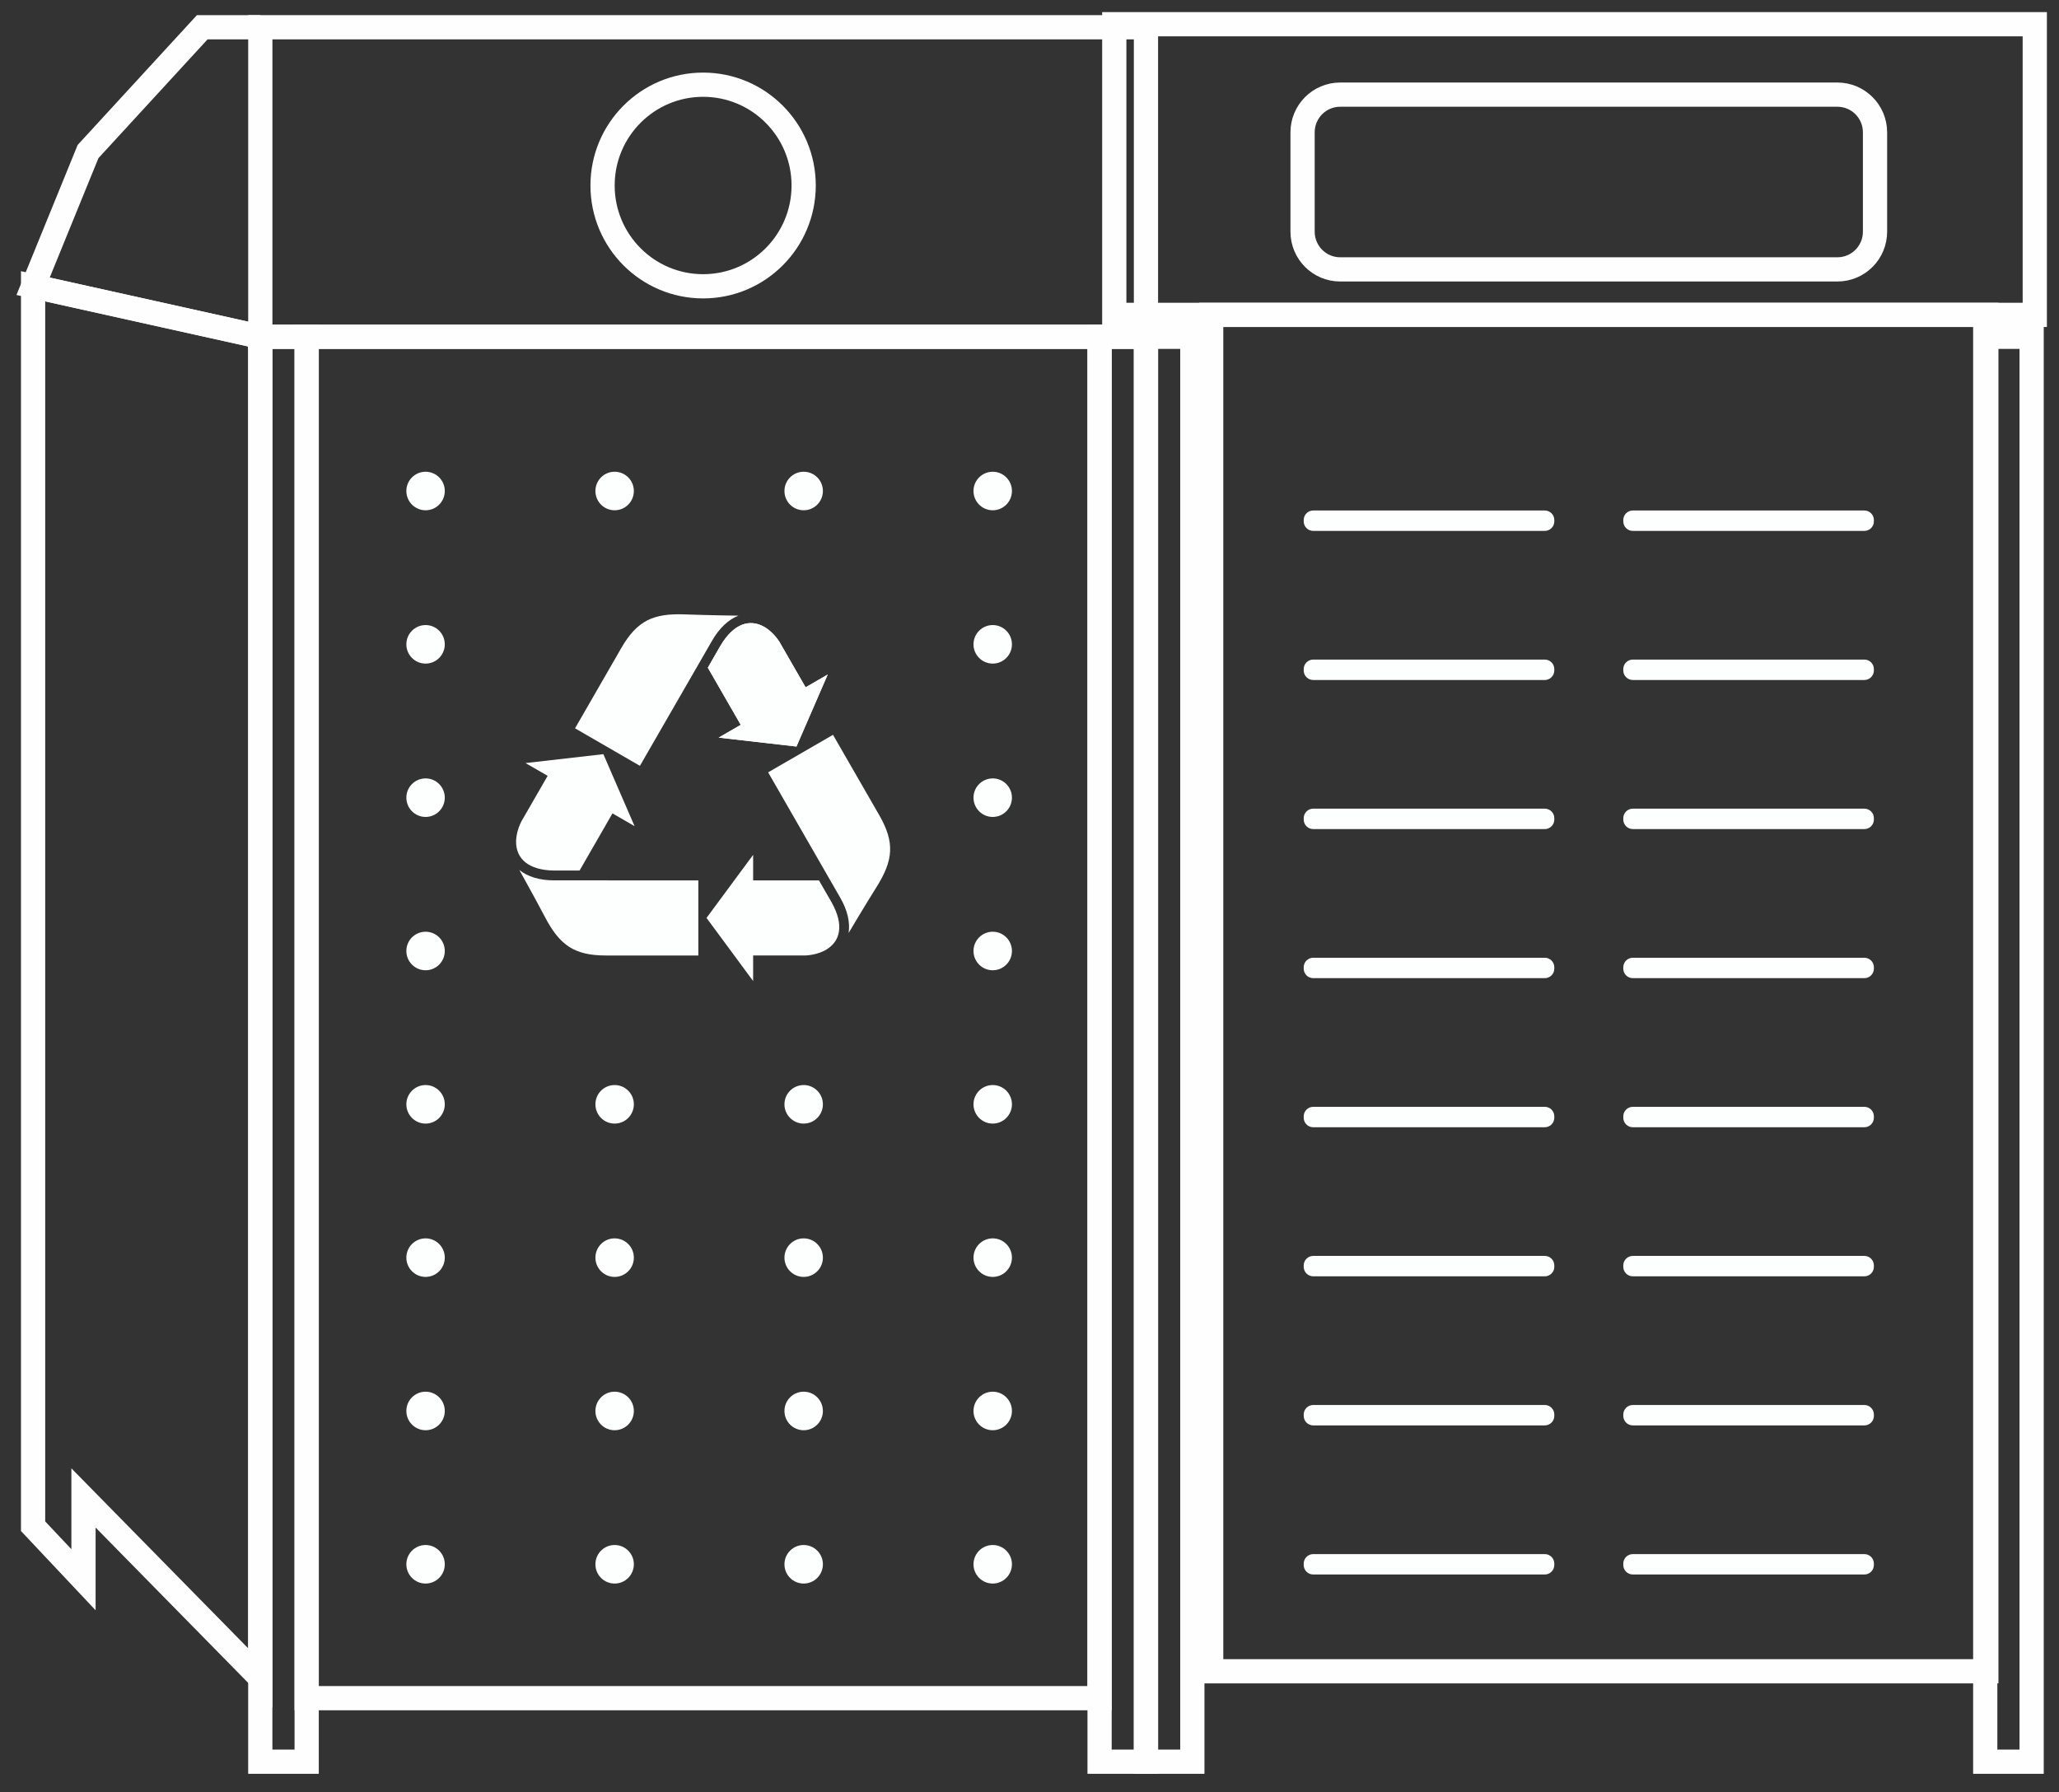 <?xml version="1.0" encoding="UTF-8"?>
<svg width="85" viewBox="0 0 85 74" version="1.1" xmlns="http://www.w3.org/2000/svg" xmlns:xlink="http://www.w3.org/1999/xlink">
    <rect x="0" y="0" width="85" height="74" fill="#333333" stroke="none"/>
    <!-- Generator: Sketch 54.1 (76490) - https://sketchapp.com -->
    <title>Group 65</title>
    <desc>Created with Sketch.</desc>
    <g id="Desktop" stroke="none" stroke-width="1" fill="none" fill-rule="evenodd">
        <g id="Homepage" transform="translate(-799, -676)">
            <g id="Group-3" transform="translate(800, 677)">
                <g id="Group-65">
                    <polygon id="Stroke-1" stroke="#FEFEFE" points="45 12 83 12 83 0 45 0"></polygon>
                    <polygon id="Stroke-3" stroke="#FEFEFE" points="49 68 81 68 81 12 49 12"></polygon>
                    <g id="Group-64">
                        <polygon id="Stroke-4" stroke="#FEFEFE" points="80.955 71.733 82.87 71.733 82.87 12.904 80.955 12.904"></polygon>
                        <polygon id="Stroke-6" stroke="#FEFEFE" points="46.308 71.733 48.222 71.733 48.222 12.904 46.308 12.904"></polygon>
                        <path d="M74.852,10.122 L54.326,10.122 C53.469,10.122 52.773,9.425 52.773,8.565 L52.773,4.464 C52.773,3.604 53.469,2.907 54.326,2.907 L74.852,2.907 C75.71,2.907 76.405,3.604 76.405,4.464 L76.405,8.565 C76.405,9.425 75.71,10.122 74.852,10.122 Z" id="Stroke-7" stroke="#FEFEFE"></path>
                        <path d="M62.772,20.919 L53.213,20.919 C52.996,20.919 52.82,20.743 52.82,20.525 L52.82,20.47 C52.82,20.252 52.996,20.076 53.213,20.076 L62.772,20.076 C62.989,20.076 63.165,20.252 63.165,20.47 L63.165,20.525 C63.165,20.743 62.989,20.919 62.772,20.919" id="Fill-8" fill="#FDFEFE"></path>
                        <path d="M62.772,27.074 L53.213,27.074 C52.996,27.074 52.82,26.897 52.82,26.68 L52.82,26.625 C52.82,26.407 52.996,26.231 53.213,26.231 L62.772,26.231 C62.989,26.231 63.165,26.407 63.165,26.625 L63.165,26.68 C63.165,26.897 62.989,27.074 62.772,27.074" id="Fill-9" fill="#FDFEFE"></path>
                        <path d="M62.772,33.229 L53.213,33.229 C52.996,33.229 52.82,33.053 52.82,32.835 L52.82,32.78 C52.82,32.563 52.996,32.386 53.213,32.386 L62.772,32.386 C62.989,32.386 63.165,32.563 63.165,32.78 L63.165,32.835 C63.165,33.053 62.989,33.229 62.772,33.229" id="Fill-10" fill="#FDFEFE"></path>
                        <path d="M62.772,39.384 L53.213,39.384 C52.996,39.384 52.82,39.208 52.82,38.99 L52.82,38.935 C52.82,38.717 52.996,38.541 53.213,38.541 L62.772,38.541 C62.989,38.541 63.165,38.717 63.165,38.935 L63.165,38.99 C63.165,39.208 62.989,39.384 62.772,39.384" id="Fill-11" fill="#FDFEFE"></path>
                        <path d="M62.772,45.539 L53.213,45.539 C52.996,45.539 52.82,45.363 52.82,45.146 L52.82,45.09 C52.82,44.872 52.996,44.696 53.213,44.696 L62.772,44.696 C62.989,44.696 63.165,44.872 63.165,45.09 L63.165,45.146 C63.165,45.363 62.989,45.539 62.772,45.539" id="Fill-12" fill="#FDFEFE"></path>
                        <path d="M62.772,51.694 L53.213,51.694 C52.996,51.694 52.82,51.518 52.82,51.301 L52.82,51.245 C52.82,51.028 52.996,50.851 53.213,50.851 L62.772,50.851 C62.989,50.851 63.165,51.028 63.165,51.245 L63.165,51.301 C63.165,51.518 62.989,51.694 62.772,51.694" id="Fill-13" fill="#FDFEFE"></path>
                        <path d="M62.772,57.849 L53.213,57.849 C52.996,57.849 52.82,57.673 52.82,57.455 L52.82,57.4 C52.82,57.183 52.996,57.006 53.213,57.006 L62.772,57.006 C62.989,57.006 63.165,57.183 63.165,57.4 L63.165,57.455 C63.165,57.673 62.989,57.849 62.772,57.849" id="Fill-14" fill="#FDFEFE"></path>
                        <path d="M62.772,64.004 L53.213,64.004 C52.996,64.004 52.82,63.828 52.82,63.611 L52.82,63.555 C52.82,63.338 52.996,63.162 53.213,63.162 L62.772,63.162 C62.989,63.162 63.165,63.338 63.165,63.555 L63.165,63.611 C63.165,63.828 62.989,64.004 62.772,64.004" id="Fill-15" fill="#FDFEFE"></path>
                        <path d="M75.965,20.919 L66.406,20.919 C66.189,20.919 66.013,20.743 66.013,20.525 L66.013,20.47 C66.013,20.252 66.189,20.076 66.406,20.076 L75.965,20.076 C76.182,20.076 76.358,20.252 76.358,20.47 L76.358,20.525 C76.358,20.743 76.182,20.919 75.965,20.919" id="Fill-16" fill="#FDFEFE"></path>
                        <path d="M75.965,27.074 L66.406,27.074 C66.189,27.074 66.013,26.897 66.013,26.68 L66.013,26.625 C66.013,26.407 66.189,26.231 66.406,26.231 L75.965,26.231 C76.182,26.231 76.358,26.407 76.358,26.625 L76.358,26.68 C76.358,26.897 76.182,27.074 75.965,27.074" id="Fill-17" fill="#FDFEFE"></path>
                        <path d="M75.965,33.229 L66.406,33.229 C66.189,33.229 66.013,33.053 66.013,32.835 L66.013,32.78 C66.013,32.563 66.189,32.386 66.406,32.386 L75.965,32.386 C76.182,32.386 76.358,32.563 76.358,32.78 L76.358,32.835 C76.358,33.053 76.182,33.229 75.965,33.229" id="Fill-18" fill="#FDFEFE"></path>
                        <path d="M75.965,39.384 L66.406,39.384 C66.189,39.384 66.013,39.208 66.013,38.99 L66.013,38.935 C66.013,38.717 66.189,38.541 66.406,38.541 L75.965,38.541 C76.182,38.541 76.358,38.717 76.358,38.935 L76.358,38.99 C76.358,39.208 76.182,39.384 75.965,39.384" id="Fill-19" fill="#FDFEFE"></path>
                        <path d="M75.965,45.539 L66.406,45.539 C66.189,45.539 66.013,45.363 66.013,45.146 L66.013,45.09 C66.013,44.872 66.189,44.696 66.406,44.696 L75.965,44.696 C76.182,44.696 76.358,44.872 76.358,45.09 L76.358,45.146 C76.358,45.363 76.182,45.539 75.965,45.539" id="Fill-20" fill="#FDFEFE"></path>
                        <path d="M75.965,51.694 L66.406,51.694 C66.189,51.694 66.013,51.518 66.013,51.301 L66.013,51.245 C66.013,51.028 66.189,50.851 66.406,50.851 L75.965,50.851 C76.182,50.851 76.358,51.028 76.358,51.245 L76.358,51.301 C76.358,51.518 76.182,51.694 75.965,51.694" id="Fill-21" fill="#FDFEFE"></path>
                        <path d="M75.965,57.849 L66.406,57.849 C66.189,57.849 66.013,57.673 66.013,57.455 L66.013,57.4 C66.013,57.183 66.189,57.006 66.406,57.006 L75.965,57.006 C76.182,57.006 76.358,57.183 76.358,57.4 L76.358,57.455 C76.358,57.673 76.182,57.849 75.965,57.849" id="Fill-22" fill="#FDFEFE"></path>
                        <path d="M75.965,64.004 L66.406,64.004 C66.189,64.004 66.013,63.828 66.013,63.611 L66.013,63.555 C66.013,63.338 66.189,63.162 66.406,63.162 L75.965,63.162 C76.182,63.162 76.358,63.338 76.358,63.555 L76.358,63.611 C76.358,63.828 76.182,64.004 75.965,64.004" id="Fill-23" fill="#FDFEFE"></path>
                        <polygon id="Stroke-24" stroke="#FEFEFE" points="9.746 12.904 46.308 12.904 46.308 0.125 9.746 0.125"></polygon>
                        <polygon id="Stroke-25" stroke="#FEFEFE" points="11.66 69.11 44.393 69.11 44.393 12.904 11.66 12.904"></polygon>
                        <polygon id="Stroke-26" stroke="#FEFEFE" points="44.393 71.733 46.308 71.733 46.308 12.904 44.393 12.904"></polygon>
                        <polygon id="Stroke-27" stroke="#FEFEFE" points="9.745 71.733 11.66 71.733 11.66 12.904 9.745 12.904"></polygon>
                        <path d="M32.177,6.658 C32.177,8.957 30.319,10.82 28.026,10.82 C25.734,10.82 23.875,8.957 23.875,6.658 C23.875,4.36 25.734,2.497 28.026,2.497 C30.319,2.497 32.177,4.36 32.177,6.658 Z" id="Stroke-28" stroke="#FEFEFE"></path>
                        <polyline id="Stroke-29" stroke="#FEFEFE" points="9.745 0.125 7.349 0.125 2.635 5.256 0.366 10.819 9.745 12.904"></polyline>
                        <polygon id="Stroke-30" stroke="#FEFEFE" points="0.366 10.819 0.366 62.011 2.447 64.221 2.447 60.844 9.745 68.274 9.745 12.904"></polygon>
                        <path d="M28.4,25.444 C28.696,24.931 29.068,24.581 29.484,24.418 C29.484,24.418 28.22,24.402 27.275,24.366 C25.981,24.316 25.306,24.612 24.648,25.755 L22.739,29.069 L25.417,30.618 L28.4,25.444 Z" id="Fill-31" fill="#FDFEFE"></path>
                        <path d="M28.75,25.647 L28.221,26.566 L29.58,28.926 L28.668,29.453 L31.88,29.821 L33.17,26.848 L32.257,27.377 L31.17,25.488 C30.978,25.202 30.761,25.003 30.547,24.879 C29.948,24.542 29.293,24.739 28.75,25.647" id="Fill-32" fill="#FDFEFE"></path>
                        <path d="M28.75,25.647 L28.221,26.566 L29.58,28.926 L28.668,29.453 L31.88,29.821 L33.17,26.848 L32.257,27.377 L31.17,25.488 C30.978,25.202 30.761,25.003 30.547,24.879 C29.948,24.542 29.293,24.739 28.75,25.647" id="Fill-33" fill="#FDFEFE"></path>
                        <path d="M21.867,34.941 L22.926,34.941 L24.284,32.581 L25.197,33.109 L23.908,30.136 L20.695,30.504 L21.608,31.031 L20.52,32.919 C20.368,33.229 20.305,33.517 20.305,33.765 C20.313,34.453 20.811,34.924 21.867,34.941" id="Fill-34" fill="#FDFEFE"></path>
                        <path d="M20.439,34.918 C20.439,34.918 21.056,36.023 21.498,36.862 C22.102,38.01 22.695,38.448 24.012,38.448 L27.829,38.448 L27.829,35.349 L21.867,35.346 C21.276,35.346 20.788,35.198 20.439,34.918" id="Fill-35" fill="#FDFEFE"></path>
                        <path d="M35.296,32.652 L33.388,29.338 L30.71,30.887 L33.688,36.064 C33.984,36.577 34.1,37.076 34.033,37.518 C34.033,37.518 34.678,36.43 35.182,35.627 C35.872,34.528 35.954,33.795 35.296,32.652" id="Fill-36" fill="#FDFEFE"></path>
                        <path d="M32.809,35.348 L30.091,35.348 L30.091,34.293 L28.167,36.897 L30.091,39.503 L30.091,38.447 L32.265,38.447 C32.609,38.424 32.89,38.335 33.103,38.211 C33.694,37.859 33.851,37.192 33.338,36.267 L32.809,35.348 Z" id="Fill-37" fill="#FDFEFE"></path>
                        <path d="M39.188,19.271 C39.188,19.711 39.544,20.067 39.982,20.067 C40.42,20.067 40.775,19.711 40.775,19.271 C40.775,18.832 40.42,18.476 39.982,18.476 C39.544,18.476 39.188,18.832 39.188,19.271" id="Fill-38" fill="#FDFEFE"></path>
                        <path d="M31.384,19.271 C31.384,19.711 31.739,20.067 32.178,20.067 C32.616,20.067 32.971,19.711 32.971,19.271 C32.971,18.832 32.616,18.476 32.178,18.476 C31.739,18.476 31.384,18.832 31.384,19.271" id="Fill-39" fill="#FDFEFE"></path>
                        <path d="M23.58,19.271 C23.58,19.711 23.934,20.067 24.373,20.067 C24.811,20.067 25.167,19.711 25.167,19.271 C25.167,18.832 24.811,18.476 24.373,18.476 C23.934,18.476 23.58,18.832 23.58,19.271" id="Fill-40" fill="#FDFEFE"></path>
                        <path d="M15.775,19.271 C15.775,19.711 16.131,20.067 16.569,20.067 C17.007,20.067 17.362,19.711 17.362,19.271 C17.362,18.832 17.007,18.476 16.569,18.476 C16.131,18.476 15.775,18.832 15.775,19.271" id="Fill-41" fill="#FDFEFE"></path>
                        <path d="M39.188,25.602 C39.188,26.041 39.544,26.397 39.982,26.397 C40.42,26.397 40.775,26.041 40.775,25.602 C40.775,25.163 40.42,24.806 39.982,24.806 C39.544,24.806 39.188,25.163 39.188,25.602" id="Fill-42" fill="#FDFEFE"></path>
                        <path d="M15.775,25.602 C15.775,26.041 16.131,26.397 16.569,26.397 C17.007,26.397 17.362,26.041 17.362,25.602 C17.362,25.163 17.007,24.806 16.569,24.806 C16.131,24.806 15.775,25.163 15.775,25.602" id="Fill-43" fill="#FDFEFE"></path>
                        <path d="M39.188,31.932 C39.188,32.371 39.544,32.728 39.982,32.728 C40.42,32.728 40.775,32.371 40.775,31.932 C40.775,31.493 40.42,31.137 39.982,31.137 C39.544,31.137 39.188,31.493 39.188,31.932" id="Fill-44" fill="#FDFEFE"></path>
                        <path d="M15.775,31.932 C15.775,32.371 16.131,32.728 16.569,32.728 C17.007,32.728 17.362,32.371 17.362,31.932 C17.362,31.493 17.007,31.137 16.569,31.137 C16.131,31.137 15.775,31.493 15.775,31.932" id="Fill-45" fill="#FDFEFE"></path>
                        <path d="M39.188,38.262 C39.188,38.702 39.544,39.058 39.982,39.058 C40.42,39.058 40.775,38.702 40.775,38.262 C40.775,37.823 40.42,37.467 39.982,37.467 C39.544,37.467 39.188,37.823 39.188,38.262" id="Fill-46" fill="#FDFEFE"></path>
                        <path d="M15.775,38.262 C15.775,38.702 16.131,39.058 16.569,39.058 C17.007,39.058 17.362,38.702 17.362,38.262 C17.362,37.823 17.007,37.467 16.569,37.467 C16.131,37.467 15.775,37.823 15.775,38.262" id="Fill-47" fill="#FDFEFE"></path>
                        <path d="M39.188,44.592 C39.188,45.032 39.544,45.388 39.982,45.388 C40.42,45.388 40.775,45.032 40.775,44.592 C40.775,44.153 40.42,43.797 39.982,43.797 C39.544,43.797 39.188,44.153 39.188,44.592" id="Fill-48" fill="#FDFEFE"></path>
                        <path d="M31.384,44.592 C31.384,45.032 31.739,45.388 32.178,45.388 C32.616,45.388 32.971,45.032 32.971,44.592 C32.971,44.153 32.616,43.797 32.178,43.797 C31.739,43.797 31.384,44.153 31.384,44.592" id="Fill-49" fill="#FDFEFE"></path>
                        <path d="M23.58,44.592 C23.58,45.032 23.934,45.388 24.373,45.388 C24.811,45.388 25.167,45.032 25.167,44.592 C25.167,44.153 24.811,43.797 24.373,43.797 C23.934,43.797 23.58,44.153 23.58,44.592" id="Fill-50" fill="#FDFEFE"></path>
                        <path d="M15.775,44.592 C15.775,45.032 16.131,45.388 16.569,45.388 C17.007,45.388 17.362,45.032 17.362,44.592 C17.362,44.153 17.007,43.797 16.569,43.797 C16.131,43.797 15.775,44.153 15.775,44.592" id="Fill-51" fill="#FDFEFE"></path>
                        <path d="M39.188,50.923 C39.188,51.362 39.544,51.718 39.982,51.718 C40.42,51.718 40.775,51.362 40.775,50.923 C40.775,50.483 40.42,50.127 39.982,50.127 C39.544,50.127 39.188,50.483 39.188,50.923" id="Fill-52" fill="#FDFEFE"></path>
                        <path d="M31.384,50.923 C31.384,51.362 31.739,51.718 32.178,51.718 C32.616,51.718 32.971,51.362 32.971,50.923 C32.971,50.483 32.616,50.127 32.178,50.127 C31.739,50.127 31.384,50.483 31.384,50.923" id="Fill-53" fill="#FDFEFE"></path>
                        <path d="M23.58,50.923 C23.58,51.362 23.934,51.718 24.373,51.718 C24.811,51.718 25.167,51.362 25.167,50.923 C25.167,50.483 24.811,50.127 24.373,50.127 C23.934,50.127 23.58,50.483 23.58,50.923" id="Fill-54" fill="#FDFEFE"></path>
                        <path d="M15.775,50.923 C15.775,51.362 16.131,51.718 16.569,51.718 C17.007,51.718 17.362,51.362 17.362,50.923 C17.362,50.483 17.007,50.127 16.569,50.127 C16.131,50.127 15.775,50.483 15.775,50.923" id="Fill-55" fill="#FDFEFE"></path>
                        <path d="M39.188,57.253 C39.188,57.692 39.544,58.048 39.982,58.048 C40.42,58.048 40.775,57.692 40.775,57.253 C40.775,56.813 40.42,56.457 39.982,56.457 C39.544,56.457 39.188,56.813 39.188,57.253" id="Fill-56" fill="#FDFEFE"></path>
                        <path d="M31.384,57.253 C31.384,57.692 31.739,58.048 32.178,58.048 C32.616,58.048 32.971,57.692 32.971,57.253 C32.971,56.813 32.616,56.457 32.178,56.457 C31.739,56.457 31.384,56.813 31.384,57.253" id="Fill-57" fill="#FDFEFE"></path>
                        <path d="M23.58,57.253 C23.58,57.692 23.934,58.048 24.373,58.048 C24.811,58.048 25.167,57.692 25.167,57.253 C25.167,56.813 24.811,56.457 24.373,56.457 C23.934,56.457 23.58,56.813 23.58,57.253" id="Fill-58" fill="#FDFEFE"></path>
                        <path d="M15.775,57.253 C15.775,57.692 16.131,58.048 16.569,58.048 C17.007,58.048 17.362,57.692 17.362,57.253 C17.362,56.813 17.007,56.457 16.569,56.457 C16.131,56.457 15.775,56.813 15.775,57.253" id="Fill-59" fill="#FDFEFE"></path>
                        <path d="M39.188,63.583 C39.188,64.022 39.544,64.378 39.982,64.378 C40.42,64.378 40.775,64.022 40.775,63.583 C40.775,63.143 40.42,62.787 39.982,62.787 C39.544,62.787 39.188,63.143 39.188,63.583" id="Fill-60" fill="#FDFEFE"></path>
                        <path d="M31.384,63.583 C31.384,64.022 31.739,64.378 32.178,64.378 C32.616,64.378 32.971,64.022 32.971,63.583 C32.971,63.143 32.616,62.787 32.178,62.787 C31.739,62.787 31.384,63.143 31.384,63.583" id="Fill-61" fill="#FDFEFE"></path>
                        <path d="M23.58,63.583 C23.58,64.022 23.934,64.378 24.373,64.378 C24.811,64.378 25.167,64.022 25.167,63.583 C25.167,63.143 24.811,62.787 24.373,62.787 C23.934,62.787 23.58,63.143 23.58,63.583" id="Fill-62" fill="#FDFEFE"></path>
                        <path d="M15.775,63.583 C15.775,64.022 16.131,64.378 16.569,64.378 C17.007,64.378 17.362,64.022 17.362,63.583 C17.362,63.143 17.007,62.787 16.569,62.787 C16.131,62.787 15.775,63.143 15.775,63.583" id="Fill-63" fill="#FDFEFE"></path>
                    </g>
                </g>
            </g>
        </g>
    </g>
</svg>